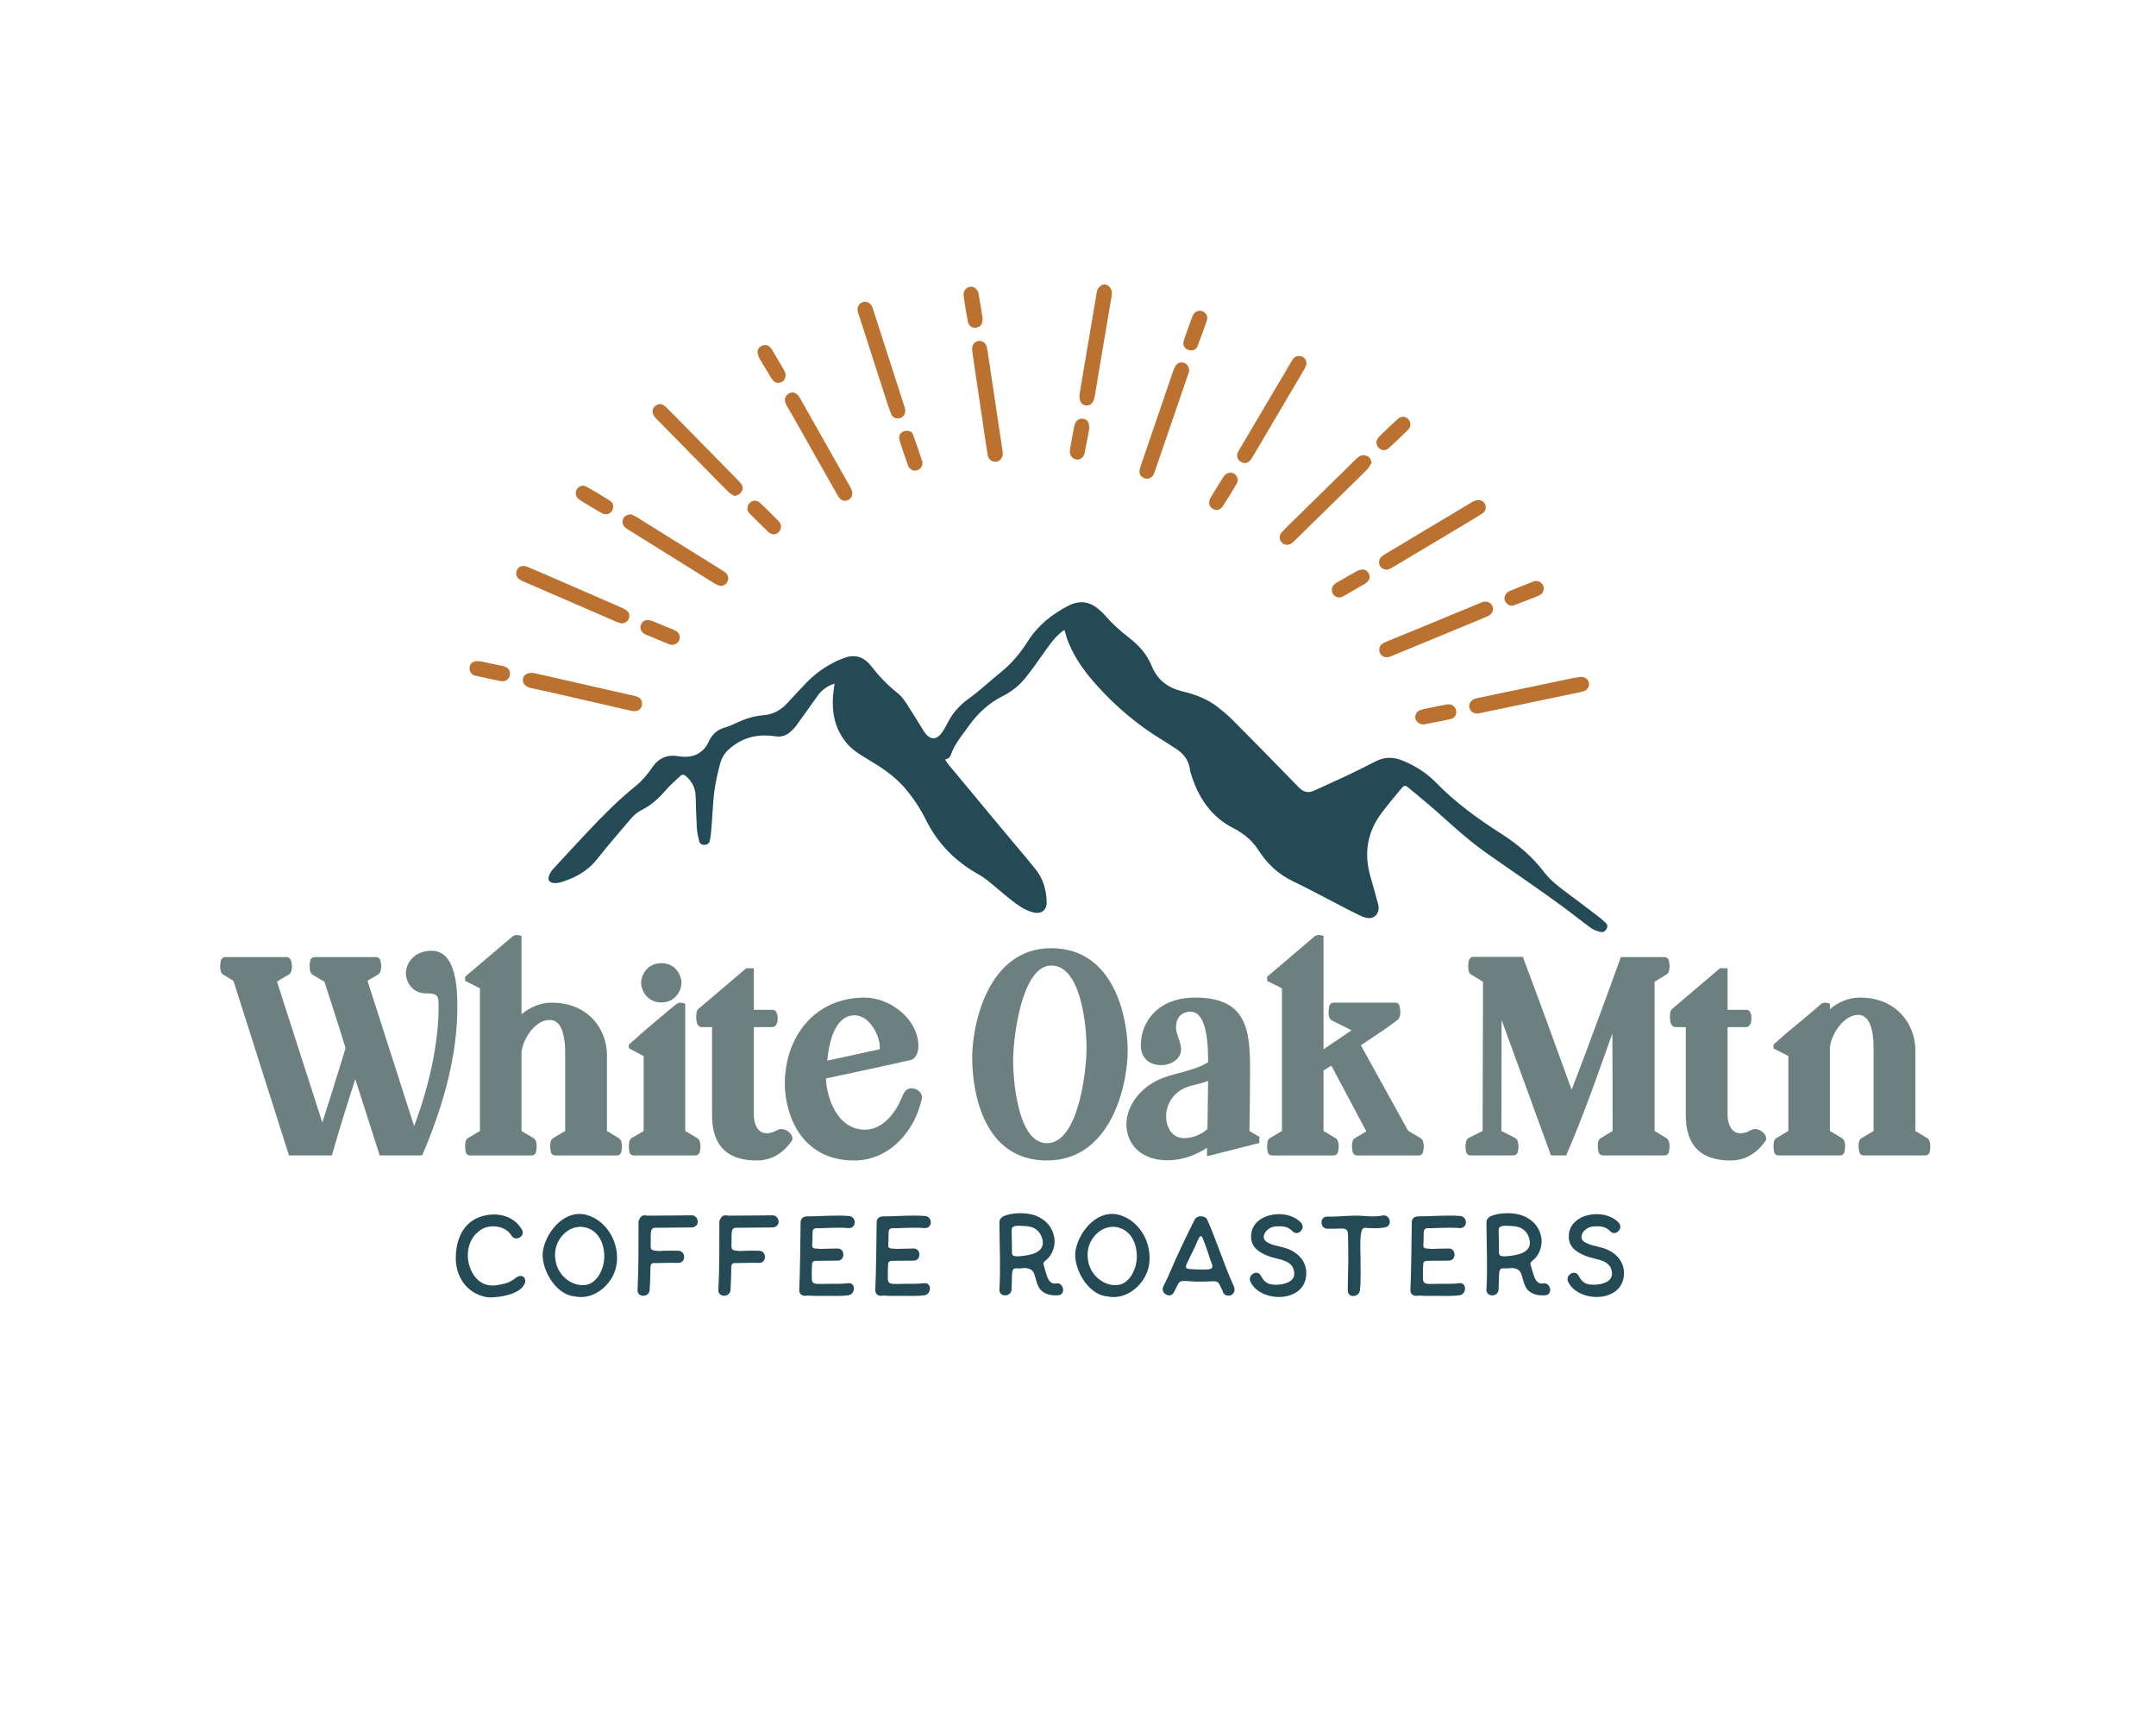 <?xml version="1.0" encoding="UTF-8"?>
<svg id="Layer_0_Image" data-name="Layer 0 Image" xmlns="http://www.w3.org/2000/svg" version="1.1" viewBox="0 0 3750 3000">
  <defs>
    <style>
      .cls-1 {
        fill: #6d8080;
      }

      .cls-1, .cls-2, .cls-3 {
        stroke-width: 0px;
      }

      .cls-2 {
        fill: #bb712f;
      }

      .cls-3 {
        fill: #244a56;
      }
    </style>
  </defs>
  <g>
    <path class="cls-3" d="M1451.6,1188.88c-13.19,4.23-22.25,11.13-29.2,20.76-12.47,17.28-24.56,34.83-37.2,51.98-3.69,5.01-8.29,9.58-13.23,13.37-7.11,5.47-15.23,6.81-24.48,5.42-30.64-4.61-58.18,2.53-81.17,24.07-6.93,6.49-11.38,14.66-13.89,23.86-6.5,23.81-10.85,47.95-12.28,72.63-.96,16.59-2.31,33.17-3.66,49.74-.32,3.96-1.18,7.9-2.11,11.77-1.07,4.43-4.16,6.58-8.7,6.79-4.52.21-8.34-1.52-9.41-5.82-1.92-7.71-3.75-15.58-4.23-23.47-1.14-18.61-1.54-37.27-2.11-55.92-.43-13.84-6.35-24.88-16.51-34.01-3.62-3.25-6.89-3.69-10.46-.25-8.14,7.84-16.93,15.11-24.25,23.65-12.07,14.09-25.29,26.58-41.95,34.9-7.96,3.98-14.45,9.46-20.07,16.14-19.5,23.19-39.54,45.96-58.25,69.78-14.63,18.62-33.44,29.91-55.24,37.49-6.32,2.2-12.41,4.64-19.32,3.99-8.67-.82-11.87-5.27-8.63-13.53,1.54-3.92,3.94-7.75,6.79-10.86,20.26-22.1,40.63-44.11,61.19-65.93,25.83-27.41,52.33-54.1,81.74-77.81,11.39-9.18,20.95-20.31,29.23-32.64,10.75-16.02,25.89-23.24,45.61-19.81,17.75,3.09,33.96.02,46.26-14.47,2.75-3.24,4.9-7.13,6.71-11.01,5.82-12.49,14.66-20.93,28.4-24.55,7.65-2.02,14.88-5.78,22.15-9.09,14.07-6.41,28.71-10.88,44.11-12.12,16.5-1.33,29.96-8.26,41.1-20.21,11.36-12.18,22.54-24.53,34.13-36.49,15.46-15.94,33.36-28.57,53.51-37.96,3.01-1.4,6.09-2.67,9.18-3.91,18.1-7.23,34.69-6.45,50.22,13.49,13.49,17.33,28.69,33.22,46.13,46.93,5.86,4.6,10.59,11.03,14.74,17.35,10.23,15.58,19.83,31.59,29.68,47.42.7,1.13,1.38,2.28,2.16,3.36,9.53,13.14,20.28,13.57,29.75.57,4.67-6.41,8.28-13.63,12.06-20.64,8.53-15.82,20.16-28.24,34.97-38.89,19.68-14.15,37.36-31.06,56.28-46.32,18.64-15.04,33.52-33,46.31-53.23,17.3-27.4,41.77-47.12,70.52-61.9,18.79-9.65,35.9-7.98,51.95,5.45,4.08,3.41,8.14,6.95,11.59,10.97,12.66,14.73,27,27.61,42.37,39.39,17.23,13.2,31.05,28.98,39.35,49.4,9.65,23.73,27.87,37.46,52.47,43.44,23.18,5.63,45.34,13.69,64.09,29.04,7.98,6.54,16.04,13.07,23.29,20.38,38.5,38.8,76.93,77.66,114.93,116.94,8.3,8.58,16.35,11.71,27.42,6.54,18.7-8.72,37.64-16.92,56.28-25.76,17.15-8.13,34.15-16.61,51.01-25.33,15.69-8.11,31.1-7.61,47.18-.98,21.59,8.9,41.15,21.25,57.24,37.73,34.26,35.11,73.42,63.61,114.54,89.82,28,17.85,53.07,39.03,73.36,65.66,9.95,13.06,22.6,23.47,35.77,33.25,20.06,14.9,39.97,30,59.86,45.12,3.97,3.02,7.53,6.57,11.31,9.83,3.43,2.95,4.59,6.2,2.41,10.58-2.24,4.5-5.97,6.89-10.46,5.8-5.69-1.38-11.76-3.14-16.4-6.49-16.74-12.07-32.76-25.13-49.4-37.35-19.32-14.19-38.92-28-58.55-41.75-23.71-16.62-47.67-32.88-71.36-49.52-28.12-19.76-53.98-42.23-79.38-65.35-18.45-16.79-37.76-32.66-57.01-48.55-8.7-7.18-9.28-6.95-16.72,2.04-11.25,13.58-22.62,27.11-33.1,41.28-24.18,32.71-29.89,68.93-18.96,107.94,4.75,16.96,9.78,33.85,14.11,50.91,2.76,10.9-3.65,21.67-13.71,22.69-4.97.5-10.61-1.09-15.29-3.18-11.23-5.02-22.12-10.82-33.07-16.45-28.7-14.76-57.02-30.29-86.12-44.2-25.58-12.23-45.15-30.65-60.14-54-11.03-17.18-25.91-29.37-43.65-38.44-40.15-20.53-62.09-54.94-74.54-96.73-.57-1.9-.9-3.89-1.18-5.86-2.15-15.2-10.45-26.39-22.89-34.72-8.85-5.92-17.85-11.63-26.93-17.19-42.38-25.94-79.83-57.84-112.91-94.75-20.06-22.38-37.7-46.65-48.96-74.89-2.54-6.36-4.16-13.08-6.49-20.58-2.51,1.71-4.41,2.78-6.06,4.15-13.23,11.02-22.52,25.29-32.35,39.15-9.62,13.56-19.22,27.18-29.63,40.13-10.75,13.37-24.16,23.93-39.54,31.63-24.42,12.23-43.57,30.28-59.27,52.34-5.98,8.41-12.43,16.5-18.1,25.11-4.17,6.34-8.2,12.99-10.83,20.04-2.18,5.83-3.58,11.46-11.95,12.59,2.51,3.76,3.9,6.31,5.71,8.5,31.69,38.21,63.41,76.38,95.16,114.53,18.97,22.79,38.33,45.26,56.88,68.38,13.12,16.37,18.54,35.98,18.98,56.66.31,14.53-10.06,21.69-24.21,17.76-14.77-4.1-26.91-13.08-38.68-22.32-14.39-11.31-27.93-23.71-42.38-34.94-7.57-5.88-16.32-10.23-24.49-15.34-34.72-21.71-61.45-50.64-79.84-87.36-10.62-21.2-23.47-40.97-39.37-58.76-18.04-20.19-40.4-34.49-63.34-48.15-13.74-8.19-27.24-16.65-37.35-29.52-18.78-23.89-24.25-51.31-21.84-80.85.51-6.23,1.57-12.41,2.62-20.45Z"/>
    <path class="cls-2" d="M2068.37,644.62c-.34,1.21-.94,3.79-1.8,6.28-19.19,56.01-38.39,112.01-57.64,168-.97,2.81-1.97,5.73-3.62,8.15-3.42,4.99-9.6,6.64-14.99,4.51-5.96-2.35-8.9-6.84-8.25-13.28.26-2.61,1.08-5.21,1.94-7.72,18.91-55.43,37.84-110.85,56.87-166.23,1.17-3.4,2.81-6.83,5.02-9.63,3.42-4.33,8.3-5.3,13.54-3.61,5.2,1.68,8.73,6.6,8.93,13.53Z"/>
    <path class="cls-2" d="M2272.39,633.78c-.75,1.71-1.88,5.17-3.69,8.24-25.79,43.86-51.67,87.66-77.52,131.47-4.22,7.16-8.34,14.38-12.68,21.48-1.54,2.53-3.27,5.09-5.43,7.05-4.58,4.16-10.67,4.28-15.58.81-4.86-3.43-6.95-9.41-4.91-14.95.91-2.47,2.35-4.77,3.7-7.05,29.75-50.38,59.53-100.74,89.32-151.1,1.35-2.28,2.64-4.69,4.43-6.59,3.85-4.11,9.58-5.09,14.64-2.93,4.97,2.11,7.72,6.29,7.72,13.56Z"/>
    <path class="cls-2" d="M1877.58,687.02c2.38-14.36,5.22-31.76,8.15-49.15,7.13-42.31,14.31-84.61,21.46-126.91.28-1.64.29-3.34.72-4.93,1.79-6.5,9.38-12.36,14.59-11.4,6.25,1.16,11.91,8.57,11.47,15.67-.29,4.62-1.25,9.2-2.02,13.79-5.87,34.72-11.78,69.43-17.64,104.16-3.42,20.31-6.74,40.65-10.15,60.96-.33,1.96-.88,3.9-1.5,5.79-2.46,7.47-8.37,11.36-15.04,9.97-6.7-1.4-10.52-6.98-10.04-17.95Z"/>
    <path class="cls-2" d="M1574.61,712.86c.07,7.73-3.56,12.9-8.97,14.23-6.7,1.65-12.57-.3-15.15-6.36-3.63-8.54-6.54-17.42-9.41-26.27-13.5-41.73-26.87-83.51-40.29-125.26-2.34-7.28-4.74-14.53-7.08-21.81-.71-2.21-1.57-4.42-1.91-6.7-1.1-7.42,2.65-13.37,9.51-15.45,5.71-1.73,11.63.91,14.97,6.93,1.11,2.01,1.79,4.28,2.5,6.48,18.06,55.96,36.1,111.92,54.12,167.89.81,2.51,1.39,5.09,1.72,6.31Z"/>
    <path class="cls-2" d="M1080.69,1084.15c-1.78-.56-5.04-1.28-8.04-2.58-47.25-20.42-94.48-40.91-141.71-61.39-7.92-3.43-15.9-6.73-23.73-10.37-8.28-3.85-11.19-10.38-8.27-17.63,2.87-7.14,9.73-9.94,18.42-6.34,21.18,8.79,42.18,18.02,63.22,27.15,33.85,14.69,67.69,29.4,101.48,44.22,3.28,1.44,6.65,3.24,9.18,5.7,3.96,3.86,4.27,8.97,1.98,13.86-2.11,4.51-5.86,7.13-12.54,7.39Z"/>
    <path class="cls-2" d="M2749.53,1177.15c7.45-.04,13,4.21,14.25,10.61,1.13,5.79-2.9,12.66-9.58,14.52-8.31,2.31-16.85,3.76-25.31,5.53-51.38,10.78-102.76,21.54-154.14,32.3-1.3.27-2.6.64-3.92.76-7.52.66-13.64-3.52-15.04-10.18-1.32-6.31,2-12.53,8.71-15.08,4-1.52,8.33-2.19,12.54-3.08,53.34-11.18,106.68-22.36,160.04-33.47,4.23-.88,8.54-1.32,12.43-1.91Z"/>
    <path class="cls-2" d="M1098.05,894.56c2.13,1.06,5.81,2.55,9.14,4.62,30.24,18.75,60.4,37.6,90.6,56.41,18.91,11.78,37.86,23.49,56.75,35.31,3.09,1.93,6.24,3.94,8.8,6.48,4.08,4.06,4.31,10.81,1.11,15.65-3.33,5.03-9.16,7.19-14.78,5.1-2.78-1.03-5.42-2.54-7.95-4.11-49.38-30.73-98.73-61.49-148.07-92.28-2.52-1.58-5.15-3.15-7.25-5.21-3.78-3.73-4.59-10.22-2.32-14.83,2.11-4.29,7.37-7.37,13.97-7.13Z"/>
    <path class="cls-2" d="M926.59,1170.18c4.96,1.08,11.79,2.51,18.59,4.06,53.14,12.06,106.29,24.11,159.41,36.25,9.46,2.16,13.57,8.16,11.8,16.49-1.6,7.54-8.96,11.41-18.03,9.33-40.78-9.36-81.55-18.8-122.34-28.13-16.52-3.78-33.08-7.34-49.62-11.02-2.27-.5-4.57-.95-6.75-1.72-7.45-2.63-11.2-8.43-9.95-15.16,1.22-6.58,6.91-10.44,16.89-10.1Z"/>
    <path class="cls-2" d="M1744.17,788.38c-.07,7.88-4.71,13.7-11.37,14.66-6.82.98-13.49-3.74-14.87-11.69-2.72-15.72-4.85-31.55-7.19-47.34-6.3-42.44-12.6-84.88-18.86-127.32-.53-3.61-1.13-7.28-1-10.89.23-6.73,5.46-12.18,11.72-12.85,5.76-.62,11.85,3.38,13.46,9.66,1.48,5.77,2.23,11.74,3.12,17.65,8.3,55.18,16.56,110.37,24.82,165.56.15.98.14,1.99.17,2.58Z"/>
    <path class="cls-2" d="M2399.04,1129.18c.64-7.47,5.85-10.62,12.02-13.12,18.17-7.35,36.3-14.83,54.42-22.3,35.32-14.58,70.63-29.19,105.95-43.77,2.76-1.14,5.49-2.48,8.37-3.2,6.88-1.74,13.4,1.26,15.9,7.01,2.74,6.3.26,13.32-6.19,17.07-2,1.16-4.22,1.94-6.37,2.83-52.8,21.83-105.59,43.65-158.4,65.44-3.37,1.39-6.76,2.95-10.29,3.71-8.41,1.8-16.1-5.18-15.42-13.66Z"/>
    <path class="cls-2" d="M1482.54,855.55c.12,7.93-2.61,11.93-8.15,14.26-5.31,2.23-9.87.94-13.61-3.01-2.02-2.13-3.59-4.76-5.05-7.35-26.37-46.57-52.69-93.17-79.04-139.75-2.45-4.34-5.13-8.55-7.56-12.91-1.29-2.31-2.57-4.71-3.32-7.23-1.77-6,.36-11.27,5.57-14.7,5.25-3.46,10.42-3.12,15.48,1.47,1.92,1.74,3.47,4.03,4.76,6.3,29.18,51.51,58.31,103.04,87.37,154.61,1.75,3.11,2.83,6.6,3.55,8.31Z"/>
    <path class="cls-2" d="M2385.66,804.57c-2.37,3.78-4.18,8.11-7.21,11.25-10.18,10.53-20.78,20.64-31.24,30.9-30.66,30.07-61.34,60.13-92.01,90.18-2.38,2.33-4.68,4.76-7.23,6.89-5.84,4.89-13.17,4.88-18.09.16-5.28-5.06-5.54-12.9-.09-18.69,6.84-7.27,14.01-14.23,21.14-21.22,35.39-34.75,70.81-69.48,106.24-104.19,2.13-2.09,4.26-4.28,6.72-5.92,4.52-3.02,9.59-2.94,14.29-.68,4.17,2.01,6.36,5.73,7.48,11.34Z"/>
    <path class="cls-2" d="M2584.2,882.23c.15,4.8-2.16,8.32-6.01,10.82-5.58,3.62-11.23,7.13-16.94,10.55-45.14,26.99-90.3,53.95-135.46,80.9-2.86,1.71-5.68,3.52-8.7,4.89-6.2,2.8-13.18.64-16.58-4.86-3.14-5.09-2.29-12.24,2.37-16.41,2.45-2.2,5.39-3.89,8.24-5.59,47.4-28.42,94.81-56.81,142.25-85.17,4-2.39,7.99-4.95,12.31-6.59,9.66-3.66,18.54,2.04,18.53,11.47Z"/>
    <path class="cls-2" d="M1277.06,862.44c-3.19-2.1-6.78-3.77-9.48-6.37-8.64-8.32-16.98-16.95-25.4-25.51-33.65-34.21-67.29-68.44-100.93-102.67-8.23-8.37-8.31-17.57-.19-22.85,5.93-3.86,11.19-3.07,17.8,3.43,10.69,10.52,21.16,21.27,31.67,31.97,30.85,31.37,61.68,62.77,92.5,94.17,2.1,2.14,4.3,4.23,6.03,6.66,3.16,4.45,3.56,9.26.55,14.02-2.72,4.31-6.62,6.45-12.55,7.15Z"/>
    <path class="cls-2" d="M1066.44,881.37c-.12,10.14-10.04,16.11-19.23,11.25-9.96-5.27-19.47-11.38-29.13-17.21-3.97-2.4-8.06-4.7-11.65-7.6-5.44-4.4-6.44-11.27-3.05-16.91,3.26-5.43,10.46-8.06,16.44-4.71,13.89,7.79,27.47,16.15,41.03,24.51,3.87,2.38,5.95,6.2,5.58,10.67Z"/>
    <path class="cls-2" d="M1358.46,914.06c.09,12.1-9.55,18.09-18.69,13.44-1.17-.59-2.37-1.27-3.3-2.18-10.92-10.7-21.9-21.35-32.62-32.25-3.72-3.78-4.98-8.55-2.82-13.81,3.45-8.42,13.31-11.47,20.42-5.08,11.86,10.65,22.97,22.14,34.12,33.55,1.9,1.94,2.42,5.23,2.9,6.33Z"/>
    <path class="cls-2" d="M2475.27,1260.04c-6.34-.73-11.49-4.19-13.12-9.41-1.72-5.51.82-12.33,6.73-15.06,4.4-2.04,9.43-2.82,14.25-3.82,11.33-2.36,22.67-4.67,34.06-6.69,7.11-1.26,13.78,3.16,15.29,9.55,1.68,7.11-1.38,13.99-8.63,15.68-16.08,3.75-32.37,6.56-48.58,9.75Z"/>
    <path class="cls-2" d="M2394.02,767.48c1.01-1.73,2.36-5.66,5.01-8.3,10.35-10.3,20.94-20.36,31.77-30.15,6.29-5.69,13.55-5.39,18.72-.07,4.83,4.97,4.95,13.15-.73,18.82-10.8,10.78-21.99,21.18-33.24,31.5-4.25,3.9-9.45,4.89-14.69,1.71-4.19-2.54-6.94-6.13-6.84-13.51Z"/>
    <path class="cls-2" d="M2071.55,609.26c-9.63-.05-15.53-7.62-12.52-17.02,4.24-13.28,9.34-26.29,14.09-39.41.68-1.87,1.24-3.83,2.25-5.51,3.64-6.09,10.26-8.43,16.24-5.92,6.2,2.6,9.81,8.75,7.62,15.38-5.01,15.12-10.53,30.08-16.19,44.98-1.91,5.03-5.98,7.89-11.48,7.5Z"/>
    <path class="cls-2" d="M1604.4,805.36c.01,5.7-2.98,10-8.43,12.23-4.72,1.93-9.69.82-13.57-3.22-1.13-1.17-2.29-2.55-2.8-4.05-5.18-15.06-10.63-30.05-15.14-45.32-2.47-8.39,3.34-15.33,11.93-15.78,5.04-.26,9.88,1.53,11.59,6.17,5.84,15.86,11,31.96,16.39,47.99.2.6.03,1.32.03,1.98Z"/>
    <path class="cls-2" d="M2330.38,1039.25c-6.39-.4-10.13-2.87-12.45-7.31-2.39-4.58-1.48-11.1,2.08-14.87,1.34-1.42,3.02-2.6,4.72-3.58,12.05-7,24.07-14.07,36.29-20.76,2.74-1.5,6.24-2.2,9.4-2.24,5.14-.06,8.47,3.08,10.61,7.7,2.24,4.84,1.16,9.14-1.99,12.97-1.44,1.75-3.41,3.18-5.38,4.34-12.01,7.07-24.05,14.09-36.18,20.95-2.53,1.44-5.46,2.18-7.11,2.81Z"/>
    <path class="cls-2" d="M1366.39,650.49c.18,7.59-2.94,12.5-7.93,14.41-5.16,1.97-10.97.9-14.39-3.75-3.92-5.32-7.05-11.23-10.5-16.89-4.14-6.8-8.46-13.5-12.3-20.47-1.72-3.12-3-6.72-3.47-10.23-.68-5.02,1.71-9.07,6.19-11.55,4.76-2.63,9.65-2.64,14.03.69,2.05,1.56,3.81,3.74,5.15,5.97,7,11.68,13.89,23.43,20.64,35.25,1.44,2.52,2.15,5.45,2.57,6.57Z"/>
    <path class="cls-2" d="M1168.51,1121.49c-1.12-.26-3.15-.45-4.95-1.19-13.51-5.51-27-11.09-40.45-16.75-1.8-.76-3.58-1.84-5-3.18-4.15-3.91-5.27-9.67-2.97-14.61,2.32-4.99,6.27-7.73,11.83-7.43,2.59.14,5.28.68,7.68,1.65,12.63,5.08,25.19,10.32,37.74,15.58,1.82.76,3.65,1.7,5.18,2.92,4.35,3.5,5.89,9.34,4.04,14.37-1.91,5.19-6.67,8.54-13.1,8.63Z"/>
    <path class="cls-2" d="M2671.41,1010.42c6.33.1,11.18,3.54,12.88,8.61,1.89,5.65.17,11.79-4.75,14.97-3.03,1.96-6.48,3.32-9.86,4.65-11.69,4.63-23.4,9.22-35.17,13.65-5.43,2.05-10.29,1.17-14.37-3.46-3.76-4.28-4.38-9.1-2.05-13.82,1.36-2.75,4.01-5.6,6.78-6.78,14.32-6.08,28.86-11.65,43.35-17.33,1.2-.47,2.6-.42,3.19-.51Z"/>
    <path class="cls-2" d="M1709,553.4c.51,9.46-3.2,14.95-9.99,16.21-7.84,1.46-13.83-1.92-15.5-10.27-2.99-14.96-5.46-30.05-7.47-45.17-1.05-7.89,4.08-14.16,11.02-15.39,6.44-1.14,13.58,4,14.98,11.7,2.67,14.69,4.81,29.47,6.96,42.92Z"/>
    <path class="cls-2" d="M2118.54,886.97c-9.47.3-15.8-5.87-15.44-13.14.13-2.56.83-5.36,2.13-7.53,7.65-12.8,15.4-25.56,23.52-38.06,1.64-2.52,4.82-4.77,7.72-5.59,4.97-1.4,9.93-.39,13.39,4.15,3.36,4.39,3.93,9.56,1.32,14.04-7.98,13.75-16.3,27.33-25.02,40.62-1.94,2.96-6.1,4.46-7.63,5.52Z"/>
    <path class="cls-2" d="M1894.51,746.14c-2.37,12.4-5.03,27.74-8.35,42.93-1.51,6.93-7.95,10.9-14.07,9.96-6.31-.96-11.02-6.35-11.23-13.21-.08-2.62.34-5.29.8-7.88,1.9-10.78,3.88-21.54,5.88-32.3.42-2.27.95-4.54,1.64-6.75,2.53-8.2,7.86-11.79,15.43-10.52,6.76,1.13,10.23,6.27,9.91,17.77Z"/>
    <path class="cls-2" d="M887.05,1171.82c-.04,8.14-7.18,14.37-15.5,12.77-15.01-2.88-29.96-6.09-44.86-9.5-7.09-1.62-10.9-8.03-9.82-15.16.96-6.33,5.37-9.9,12.78-10.1,2.32-.07,4.69.08,6.96.54,12.71,2.6,25.44,5.13,38.08,8.07,8.61,2,12.41,6.48,12.37,13.39Z"/>
  </g>
  <g>
    <path class="cls-1" d="M382.99,1680.24c0-1.1,0-4.04.73-6.97,0-1.47.73-2.94,1.1-4.4,1.47-2.94,4.77-4.4,6.97-4.4h107.17c2.2,0,5.14,1.47,6.61,4.77.73,1.1,1.1,2.57,1.47,4.4.37,2.94.73,5.87.73,6.97,0,1.47,0,4.04-.73,6.61,0,1.1-.37,2.57-1.1,3.67-.73,1.47-1.83,2.94-3.67,4.04l-20.55,12.11,78.91,245.16c4.77-15.05,12.11-37.8,19.08-60.19,11.38-35.97,21.29-69,21.29-69.36,0,0-8.07-26.42-17.25-55.05-8.44-26.42-17.25-52.85-19.45-60.19l-20.92-12.48c-2.2-1.1-2.94-3.3-3.3-4.4-.73-1.1-1.1-2.57-1.1-4.04-.37-2.57-.37-5.14-.37-6.61,0-.73,0-3.67.37-6.61l1.1-4.4c1.47-2.94,4.4-4.4,6.97-4.4h107.17c2.2,0,5.5,1.47,6.97,4.4.37,1.47,1.1,2.94,1.1,4.4.73,2.94.73,5.87.73,6.97,0,1.47,0,4.04-.73,6.61,0,2.94-2.2,6.61-4.77,8.07l-18.35,10.64,81.11,252.87c24.59-64.96,42.57-141.3,42.57-206.99,0-4.77,0-8.81-.37-12.11-.37-2.94-1.1-5.14-2.57-6.97-1.83-2.57-5.51-4.77-19.08-4.77-24.96,0-34.87-21.65-34.87-34.5,0-18.72,15.05-39.64,44.77-39.64,43.31,0,44.77,67.53,44.77,97.99,0,85.88-25.32,173.96-60.19,255.43l-1.1,2.57h-73.77l-42.57-132.86c-13.58,42.94-27.53,86.25-39.64,129.55l-1.1,3.3h-74.5l-96.52-303.51-17.98-11.01c-2.2-1.1-2.94-2.94-3.67-4.04-.37-1.1-.73-2.57-1.1-4.04-.37-2.57-.37-5.14-.37-6.61Z"/>
    <path class="cls-1" d="M809.44,1987.79c0-1.47.37-2.94.73-4.04.73-1.1,1.47-3.3,3.67-4.4l20.92-12.48v-248.09l-25.69-12.85v-7.34l83.31-70.83c.37-.37,5.14-1.83,5.87-1.83s1.47,0,2.57.37c.73,0,1.83,0,2.94.37l3.3,1.1v136.16c13.21-11.01,31.2-20.18,52.11-20.18,66.06,0,96.52,48.44,96.52,90.65v132.49l20.55,12.48c2.57,1.47,4.77,5.14,4.77,8.07.73,2.2.73,4.77.73,6.24,0,1.1,0,4.04-.73,6.97,0,4.77-2.94,8.81-8.07,8.81h-107.17c-5.14,0-8.07-4.04-8.07-8.81-.73-2.94-.73-5.87-.73-6.97,0-1.47,0-4.04.37-6.24.37-1.47.73-2.94,1.1-4.04.73-1.1,1.47-2.94,3.67-4.04l20.92-12.48v-132.49c0-4.04,0-9.91-.37-16.88-1.84-16.51-5.14-43.67-26.79-43.67-27.16,0-48.81,37.8-48.81,58.72v134.32l20.92,12.48c2.57,1.47,4.77,5.14,4.77,8.07.73,2.2.73,4.77.73,6.24,0,1.1,0,4.04-.73,6.97,0,4.77-2.94,8.81-8.07,8.81h-107.17c-2.57,0-5.5-1.1-6.97-4.4-.37-1.1-.73-2.94-1.1-4.4-.37-2.57-.37-5.87-.37-6.61,0-1.47,0-4.04.37-6.24Z"/>
    <path class="cls-1" d="M1093.49,1820.07v-1.47c0-.37,0-1.83,2.2-3.67.37-.37,1.1-.73,2.2-1.83,2.2-1.83,5.14-4.4,8.81-7.71,6.61-6.24,16.15-14.31,26.06-22.75,19.45-16.52,40.37-34.13,44.77-37.07,1.84-1.47,5.14-1.83,5.51-1.83.73,0,1.47,0,2.57.37.73,0,1.83,0,2.94.37l3.3,1.1v221.3l20.92,12.48c2.57,1.47,4.77,5.14,4.77,8.07.73,2.2.73,4.77.73,6.24,0,1.1,0,4.04-.73,6.97,0,4.77-2.94,8.81-8.07,8.81h-107.17c-2.57,0-5.5-1.1-6.97-4.04-.73-1.47-.73-3.3-1.1-4.77-.37-2.57-.37-5.51-.37-6.61,0-1.47,0-4.04.37-6.24,0-1.47.37-2.94.73-4.04.73-1.1,1.47-3.3,3.67-4.4l20.92-12.48v-130.29l-24.59-12.84-.73-1.1c-.37-.73-.73-1.83-.73-2.57ZM1115.15,1709.23c0-13.21,10.28-34.13,35.23-34.13s34.87,20.92,34.87,34.13-10.28,34.13-34.87,34.13-35.23-20.92-35.23-34.13Z"/>
    <path class="cls-1" d="M1210.94,1769.05c0-1.47,0-4.04.37-6.61,0-1.47.37-2.57.73-4.04.37-.73,1.1-2.2,2.57-3.67l83.31-70.83h13.21v72.3h32.3c4.4,0,6.24,2.57,6.61,3.67,2.2,4.04,2.57,6.61,2.57,11.38,0,1.1,0,4.4-.73,6.61-.37,1.47-1.1,3.3-1.83,4.4-1.1,1.47-2.94,4.04-6.97,4.04h-31.93v152.67c0,13.95,5.51,31.93,22.39,31.93,4.4,0,8.44-1.1,12.48-2.57,1.83-1.1,4.04-2.2,5.87-2.94,1.47-.73,4.04-1.84,6.97-1.84,10.64,0,19.45,9.54,19.45,16.15v2.2c-.37,1.1-.73,1.83-1.47,2.57-11.74,16.88-30.83,33.76-60.56,33.76-64.23,0-77.8-40.37-77.8-78.91v-153.04h-17.62c-4.77,0-6.61-3.3-7.34-4.4-2.2-2.57-2.57-9.54-2.57-12.84Z"/>
    <path class="cls-1" d="M1365.07,1884.66c0-81.11,51.75-149.74,138.73-149.74,44.77,0,93.59,37.8,93.59,84.41,0,8.44-2.94,19.45-11.01,23.49,0,0-.73.37-2.2.73-.73,0-1.47,0-2.2.37-1.83.37-4.04,1.1-6.61,1.47-5.14,1.1-10.28,2.2-11.01,2.57-42.57,9.17-84.78,18.72-127.72,27.52,1.1,34.5,20.19,89.18,67.9,89.18,27.89,0,47.71-23.86,58.35-43.67,3.3-6.24,5.14-11.74,8.07-17.62.37-1.1,1.1-1.83,1.47-2.94,2.94-4.77,6.97-7.71,12.85-7.71,11.38,0,18.35,8.44,18.35,15.41,0,4.77-5.5,21.65-7.34,26.06-13.58,36.7-50.65,84.04-110.83,84.04-92.12,0-120.38-80.37-120.38-133.59ZM1529.86,1824.84c.37-1.47.37-2.57.37-4.04,0-19.82-17.98-55.05-43.67-55.05-35.97,0-45.14,51.38-47.71,78.91,30.09-6.61,60.92-13.21,91.02-19.82Z"/>
    <path class="cls-1" d="M1828.59,1649.04c109.37,0,132.86,120.74,132.86,178.36s-27.89,190.84-140.56,190.84-129.92-122.95-129.92-179.1,26.42-190.11,137.63-190.11ZM1762.17,1844.29c0,35.97,8.44,143.87,58.72,143.87,55.05,0,69-125.88,69-166.25,0-37.43-9.54-142.76-61.29-142.76s-66.43,125.88-66.43,165.15Z"/>
    <path class="cls-1" d="M2005.12,1883.19c15.42-9.54,34.5-14.31,52.12-18.72,16.51-4.77,32.3-9.54,44.04-17.25v-1.1c0-20.55,0-86.61-30.46-86.61-17.62,0-25.32,12.48-25.32,26.79,0,6.61,1.83,12.48,4.4,19.08,1.1,3.3,2.2,6.61,2.94,9.54.73,3.3,1.47,6.97,1.47,10.28,0,14.68-14.68,27.16-34.87,27.16-26.06,0-35.23-18.72-35.23-33.76,0-42.57,30.83-83.68,94.32-83.68,91.02,0,95.79,56.89,95.79,127.72,0,34.5-.73,69.36-1.1,104.23l17.25,10.28v10.64l-91.02,23.12v-14.68c-18.72,12.11-42.57,21.65-68.63,21.65-48.08,0-71.57-29.73-71.57-62.39,0-27.16,17.25-55.42,45.88-72.3ZM2028.24,1941.91c0,17.25,9.54,37.43,31.2,37.43,15.78,0,30.46-6.61,40.74-15.78l1.1-83.68c-5.14,1.83-10.28,3.3-15.05,4.77-7.34,1.83-13.95,3.3-20.19,5.5-22.75,7.34-37.8,27.89-37.8,51.75Z"/>
    <path class="cls-1" d="M2287.34,1627.76c.37-.37,5.14-1.83,5.87-1.83s1.47,0,2.57.37c.73,0,1.83,0,2.94.37l3.3,1.1v197.08l48.81-33.03-34.5-17.25c-2.57-1.47-3.3-3.3-4.04-4.4-.37-1.1-.73-2.57-1.1-4.04-.37-2.57-.37-5.5-.37-6.61s0-3.67.73-6.61c0-4.77,2.94-9.17,8.07-9.17h107.17c5.14,0,8.07,4.4,8.07,9.17.73,2.94.73,5.5.73,6.61,0,1.83,0,4.4-.37,6.61-.73,2.2-1.83,5.5-4.4,7.71-20.19,15.42-42.57,29.73-63.86,44.04l82.21,148.64,21.65,12.84c2.57,1.47,4.77,5.14,4.77,8.07.73,2.2.73,4.77.73,6.24,0,1.1,0,4.04-.73,6.97,0,4.77-2.94,8.81-8.07,8.81h-107.17c-5.14,0-8.07-4.04-8.07-8.81-.73-2.94-.73-5.87-.73-6.97,0-1.47,0-4.04.37-6.24.37-1.47.73-2.94,1.1-4.04.73-1.1,1.47-2.94,3.67-4.04l19.82-11.74-60.92-114.5-13.58,8.81v104.96l20.92,12.48c2.57,1.47,4.77,5.14,4.77,8.07.73,2.2.73,4.77.73,6.24,0,1.1,0,4.04-.73,6.97,0,4.77-2.94,8.81-8.07,8.81h-107.17c-2.57,0-5.5-1.1-6.97-4.04-.73-1.47-.73-3.3-1.1-4.4-.37-2.94-.37-5.87-.37-6.97,0-1.47,0-4.04.37-6.24,0-1.47.37-2.94.73-4.04.73-1.1,1.47-3.3,3.67-4.4l20.92-12.48v-248.09l-25.69-12.85v-7.34l83.31-70.83Z"/>
    <path class="cls-1" d="M2549.74,1987.79c0-1.83.37-3.3,1.1-4.4.37-1.1,1.1-2.94,3.67-4.4l24.22-12.11.73-259.47-20.55-12.48c-2.2-1.1-2.94-2.94-3.67-4.04l-1.1-4.4c-.37-2.57-.37-5.14-.37-6.61,0-.73,0-4.04.37-6.61,1.1-4.4,2.57-9.18,8.44-9.18h86.25l1.1,3.3c28.63,75.97,56.15,151.94,83.68,227.91,28.99-75.6,56.89-151.57,84.41-227.54l1.1-3.3h75.97c2.2,0,5.51,1.47,6.97,4.4.37,1.47,1.1,2.94,1.1,4.4.73,2.94.73,5.87.73,6.97,0,1.47,0,4.04-.73,6.61,0,2.94-2.2,6.61-4.77,8.07l-20.55,12.48v259.47l20.55,12.48c2.57,1.47,4.77,5.14,4.77,8.07.73,2.2.73,4.77.73,6.24,0,1.1,0,4.4-.73,7.34,0,1.47-.73,2.94-1.1,4.4-1.47,2.94-4.77,4.04-6.97,4.04h-107.17c-2.2,0-5.5-1.1-6.97-4.04-.37-1.47-1.1-2.94-1.1-4.4-.73-2.94-.73-6.24-.73-7.34,0-1.47,0-4.04.37-6.24.37-1.47.73-2.94,1.1-4.04.73-1.1,1.47-2.94,3.67-4.04l20.55-12.48c0-56.15,0-113.04-.37-169.56-24.96,70.1-49.18,140.2-79.27,209.56l-.73,2.57h-26.79l-85.88-235.62-.37,193.04,23.86,12.11c2.2,1.47,3.3,2.94,4.04,4.4.73,1.1,1.1,2.57,1.1,4.04.73,2.2.73,4.77.73,6.24,0,1.1,0,4.4-.73,7.34,0,1.47-.73,2.94-1.1,4.4-1.47,2.94-4.77,4.04-6.97,4.04h-74.5c-5.5,0-7.34-3.67-8.44-8.44-.37-2.94-.37-5.87-.37-6.97s0-4.04.73-6.24Z"/>
    <path class="cls-1" d="M2904.63,1769.05c0-1.47,0-4.04.37-6.61,0-1.47.37-2.57.73-4.04.37-.73,1.1-2.2,2.57-3.67l83.31-70.83h13.21v72.3h32.3c4.4,0,6.24,2.57,6.61,3.67,2.2,4.04,2.57,6.61,2.57,11.38,0,1.1,0,4.4-.73,6.61-.37,1.47-1.1,3.3-1.83,4.4-1.1,1.47-2.94,4.04-6.97,4.04h-31.93v152.67c0,13.95,5.5,31.93,22.39,31.93,4.4,0,8.44-1.1,12.48-2.57,1.83-1.1,4.04-2.2,5.87-2.94,1.47-.73,4.04-1.84,6.97-1.84,10.64,0,19.45,9.54,19.45,16.15v2.2c-.37,1.1-.73,1.83-1.47,2.57-11.74,16.88-30.83,33.76-60.56,33.76-64.23,0-77.8-40.37-77.8-78.91v-153.04h-17.62c-4.77,0-6.61-3.3-7.34-4.4-2.2-2.57-2.57-9.54-2.57-12.84Z"/>
    <path class="cls-1" d="M3086.66,1814.93c5.5-5.14,12.11-10.28,17.62-15.78,9.91-8.07,19.82-16.51,29.73-24.59l23.49-19.82c1.47-1.47,3.3-2.94,5.14-4.4,1.83-1.83,3.67-3.3,5.87-5.14,1.83-1.1,5.14-1.47,5.5-1.47.73,0,1.47,0,2.57.37.73,0,1.83,0,2.94.37l3.3,1.1v9.54c13.21-11.38,31.2-20.19,52.11-20.19,66.06,0,96.52,48.81,96.52,91.02v140.93l20.55,12.48c2.57,1.47,4.77,5.14,4.77,8.07.73,2.2.73,4.77.73,6.24,0,1.1,0,4.04-.73,6.97,0,4.77-2.94,8.81-8.07,8.81h-107.17c-5.14,0-8.07-4.04-8.07-8.81-.73-2.94-.73-5.87-.73-6.97,0-1.47,0-4.04.37-6.24.37-1.47.73-2.94,1.1-4.04.73-1.1,1.47-2.94,3.67-4.04l20.92-12.48v-140.93c0-19.45-1.1-60.92-27.16-60.92s-48.81,37.8-48.81,58.72v143.13l20.92,12.48c2.57,1.47,4.77,5.14,4.77,8.07.73,2.2.73,4.77.73,6.24,0,1.1,0,4.04-.73,6.97,0,4.77-2.94,8.81-8.07,8.81h-107.17c-2.57,0-5.51-1.1-6.97-4.4-.37-1.1-.73-2.94-1.1-4.4-.37-2.57-.37-5.87-.37-6.61,0-1.47,0-4.04.37-6.24,0-1.47.37-2.94.73-4.04.73-1.1,1.47-3.3,3.67-4.4l20.92-12.48v-130.29l-25.69-13.21v-1.83c0-1.1-.37-1.83-.37-2.94,0-1.47,1.1-2.57,2.2-3.67Z"/>
  </g>
  <g>
    <path class="cls-3" d="M908.21,2219.43c6.29,2.04,6.84,10.36,3.15,15.17-9.06,17.94-51.98,24.05-66.97,20.9-32.93-6.84-51.98-35.52-51.61-68.08.19-29.04,10.91-59.2,40.51-70.48,27.19-10.17,58.83-4.81,74.37,21.27,7.03,11.66-11.1,22.2-18.13,10.54-10.36-17.39-37.55-20.72-54.02-9.43-16.09,11.28-22.94,28.67-21.64,48.1,1.48,20.35,13.5,44.03,36.26,47.73,5.92.92,12.21.56,18.13-.74,5-1.11,11.28-2.22,15.91-4.07,2.59-1.29,5.55-2.96,8.14-4.44,3.33-2.4,7.21-5.92,11.47-6.84,1.48-.18,2.96-.18,4.44.37Z"/>
    <path class="cls-3" d="M1071.93,2201.67c-6.1,32.38-39.59,60.86-73.26,52.72-33.48-2.96-59.94-50.88-54.02-81.03,6.85-34.04,40.14-72.7,78.81-59.57,35.15,12.03,55.31,51.61,48.47,87.87ZM1016.06,2234.97c22.38-1.29,34.22-27.93,34.96-47.36.92-19.24-6.48-41.07-24.79-50.13-26.64-12.76-54.57,7.77-59.94,35.15-1.29,6.48-1.11,14.43.19,20.91,3.51,20.72,21.27,38.85,42.55,41.25,2.22.19,4.62.37,7.03.19Z"/>
    <path class="cls-3" d="M1208.46,2133.22l-.56.37c-1.85.92-3.51,1.11-5.18,1.11-13.69.18-27.38.18-41.07.37-6.84,0-13.5,0-20.53.18-2.4,0-4.25-.18-6.29,1.48-1.29,1.3-2.04,2.96-2.41,4.81-.92,4.62-.55,9.62-.55,14.25,0,3.33-.19,6.66-.19,9.8,0,2.96-.19,6.66,2.77,8.14,2.22,1.48,5.92,1.29,8.69,1.67,3.88.55,8.14,0,12.02-.18,8.32-.19,16.46-.19,24.6,0,13.5.37,13.69,21.27,0,21.09-10.17-.37-20.35,0-30.52.19-2.77,0-5.55.18-8.33.18-2.4,0-4.99-.55-7.21.92-2.4,1.85-2.22,5.37-2.4,7.96-.19,4.25-.19,8.33-.19,12.4-.37,8.51-.55,17.02-1.11,25.34-.74,13.5-21.83,13.69-21.09,0,2.04-39.4,1.67-78.44,1.67-117.84,0-2.59.92-4.44,2.22-6.11,0-.18.18-.37.18-.55,2.04-4.07,5.37-5.37,8.7-5.18h.92c.19,0,.37,0,.74.18.93,0,1.67.19,2.41.37,25.71,0,51.61-.37,77.33-.55,10.18-.19,14.98,14.8,5.37,19.61Z"/>
    <path class="cls-3" d="M1349.06,2133.22l-.56.37c-1.85.92-3.51,1.11-5.18,1.11-13.69.18-27.38.18-41.07.37-6.85,0-13.5,0-20.54.18-2.4,0-4.25-.18-6.29,1.48-1.3,1.3-2.04,2.96-2.41,4.81-.92,4.62-.55,9.62-.55,14.25,0,3.33-.19,6.66-.19,9.8,0,2.96-.19,6.66,2.77,8.14,2.22,1.48,5.92,1.29,8.69,1.67,3.88.55,8.14,0,12.02-.18,8.32-.19,16.46-.19,24.6,0,13.5.37,13.69,21.27,0,21.09-10.17-.37-20.35,0-30.52.19-2.77,0-5.55.18-8.32.18-2.41,0-5-.55-7.22.92-2.4,1.85-2.22,5.37-2.4,7.96-.19,4.25-.19,8.33-.19,12.4-.37,8.51-.56,17.02-1.11,25.34-.74,13.5-21.83,13.69-21.09,0,2.04-39.4,1.67-78.44,1.67-117.84,0-2.59.92-4.44,2.22-6.11,0-.18.19-.37.19-.55,2.04-4.07,5.37-5.37,8.69-5.18h.93c.19,0,.37,0,.74.18.93,0,1.67.19,2.41.37,25.71,0,51.61-.37,77.33-.55,10.17-.19,14.98,14.8,5.36,19.61Z"/>
    <path class="cls-3" d="M1475.23,2252.73c-12.58,1.67-27.19.92-39.96.92-10.36,0-20.9.37-31.26-.55-6.29,2.03-14.25-1.11-13.88-9.62,1.11-19.05,2.4-99.16,2.4-117.84,0-6.84,5.37-10.17,10.54-10.17,24.23,0,49.39-2.59,73.44-.74,13.32,1.11,13.69,21.09,0,21.09h-.74c-11.1-.92-21.83-.74-32.74-.37l-16.28.56c-4.07.18-10.73-1.29-12.76,3.33-.92,1.85-.56,4.81-.74,6.84-.18,4.07-.18,7.96-.18,12.02,0,2.78-1.11,8.14.18,10.73,1.48,2.77,5,2.22,7.58,2.59,3.89.55,7.4.55,11.29.37,8.32-.19,16.65-.56,24.97-.56,12.95,0,13.13,21.09,0,21.09-8.14,0-16.09.19-24.05.19-4.07.18-8.14.18-12.02.18-2.59-.18-5.92,0-7.58,2.22-1.11,1.29-.92,3.89-1.11,5.37-.19,3.33-.37,6.66-.37,10.17v10.92c0,3.51-.18,7.58,3.15,9.8,2.77,1.85,7.58,1.67,10.73,1.67,4.81-.18,9.44-.18,14.06-.18,11.29-.19,24.23.37,35.33-1.11,13.32-1.67,13.13,19.42,0,21.09Z"/>
    <path class="cls-3" d="M1607.5,2252.73c-12.58,1.67-27.19.92-39.96.92-10.36,0-20.9.37-31.26-.55-6.29,2.03-14.25-1.11-13.88-9.62,1.11-19.05,2.4-99.16,2.4-117.84,0-6.84,5.37-10.17,10.54-10.17,24.23,0,49.39-2.59,73.44-.74,13.32,1.11,13.69,21.09,0,21.09h-.74c-11.1-.92-21.83-.74-32.74-.37l-16.28.56c-4.07.18-10.73-1.29-12.76,3.33-.92,1.85-.56,4.81-.74,6.84-.18,4.07-.18,7.96-.18,12.02,0,2.78-1.11,8.14.18,10.73,1.48,2.77,5,2.22,7.58,2.59,3.89.55,7.4.55,11.29.37,8.32-.19,16.65-.56,24.97-.56,12.95,0,13.13,21.09,0,21.09-8.14,0-16.09.19-24.05.19-4.07.18-8.14.18-12.02.18-2.59-.18-5.92,0-7.58,2.22-1.11,1.29-.92,3.89-1.11,5.37-.19,3.33-.37,6.66-.37,10.17v10.92c0,3.51-.18,7.58,3.15,9.8,2.77,1.85,7.58,1.67,10.73,1.67,4.81-.18,9.44-.18,14.06-.18,11.29-.19,24.23.37,35.33-1.11,13.32-1.67,13.13,19.42,0,21.09Z"/>
    <path class="cls-3" d="M1841.53,2252.54c-.92,0-1.85.19-2.77.19,0,.18-.55.18-.55.18-.19,0-.37-.18-.37-.18-12.76.74-26.64-3.52-32.19-16.28-2.96-6.66-4.25-13.69-6.66-20.53-2.77-8.14-8.69-9.99-16.09-10.73-3.52.37-7.03.74-10.54.74-2.4.19-5.92-.55-8.14.37-4.25,1.85-3.89,9.8-4.07,13.5-.18,7.77-.37,15.35-.74,22.94-.74,13.5-21.83,13.5-21.09,0,2.22-39.22.19-78.07,0-117.29,0-2.59.93-4.44,2.04-6.11.19-.37.55-.74.92-1.11s.74-.74,1.29-.92c.56-.56.93-1.11,1.67-1.48,14.8-7.58,41.81-7.58,57.16-1.67,17.39,6.84,29.04,19.42,32.37,38.11,1.48,9.07-.19,18.68-4.44,26.83-2.22,4.25-5,8.14-8.51,11.28-3.33,3.33-7.21,4.44-5.55,9.62.93,3.7,2.22,7.21,3.15,10.92,2.04,6.47,3.88,15.17,9.8,19.42,2.22,1.67,5,2.22,7.77,1.85.74,0,1.29-.37,2.22-.37h.55c11.65,0,14.8,19.05,2.77,20.72ZM1762.53,2183.72c4.62,2.59,17.39.18,18.5.18,19.05-2.22,37.74-9.25,31.63-30.15-3.7-12.95-13.69-20.54-27.19-21.28-4.44-.18-9.06-.74-13.5-.74-2.96,0-7.4.18-9.99,2.04-3.15,2.22-2.4,8.14-2.4,11.47.19,5.18.19,10.17.37,15.17,0,4.62.18,9.07.18,13.69,0,2.96-.74,7.03,1.85,9.25.19.18.37.37.56.37Z"/>
    <path class="cls-3" d="M1998.22,2201.67c-6.11,32.38-39.59,60.86-73.26,52.72-33.48-2.96-59.94-50.88-54.02-81.03,6.85-34.04,40.14-72.7,78.81-59.57,35.15,12.03,55.31,51.61,48.47,87.87ZM1942.35,2234.97c22.38-1.29,34.22-27.93,34.96-47.36.92-19.24-6.47-41.07-24.79-50.13-26.64-12.76-54.57,7.77-59.94,35.15-1.29,6.48-1.11,14.43.18,20.91,3.51,20.72,21.27,38.85,42.55,41.25,2.22.19,4.62.37,7.03.19Z"/>
    <path class="cls-3" d="M2137.15,2253.28h-.92c-5.92,0-9.06-4.07-9.8-8.51-1.85-3.33-3.15-6.66-4.81-9.99-1.11-1.85-2.03-3.88-3.88-4.99-3.7-2.22-8.51-1.48-12.58-1.29-8.14.18-16.46.55-24.6.37-5.36-.18-10.73-.55-16.09-.92-3.88-.18-8.88-.74-12.39,1.48-2.22,1.67-4.07,5.36-5.18,7.95l-5.18,10.18c-6.29,12.02-24.42,1.48-18.13-10.54,10.36-20.17,18.32-41.62,28.12-61.79,5.37-11.1,10.17-22.2,15.72-33.12,2.96-5.73,7.4-15.17,10.36-20.72,5.36-9.8,19.24-6.29,21.64-.92,16.83,37.37,29.41,78.99,46.8,116.92,3.33,7.22-.93,15.91-9.07,15.91ZM2098.3,2207.77c2.96-.18,6.66-.18,9.07-2.22,3.51-2.59-.56-9.99-1.67-12.95-1.67-5.37-3.33-10.54-5.18-15.91-1.66-5-3.51-9.99-5.36-14.98l-2.78-7.22c-.55-1.66-1.67-4.99-3.88-4.62-2.41.37-3.7,4.44-4.62,6.29-2.04,3.89-3.7,8.14-5.37,12.03s-3.88,7.58-5.55,11.29c-2.4,4.81-4.62,9.43-6.66,14.24-1.3,2.59-5.55,9.25-2.41,11.84,2.22,1.67,6.84,1.48,9.43,1.67,4.07.37,8.33.55,12.4.55,4.07.19,8.32,0,12.58,0Z"/>
    <path class="cls-3" d="M2271.84,2218.69c-4.25,47.36-78.62,47.17-96.75,10.92-6.1-12.21,12.21-22.94,18.13-10.73,6.66,13.13,14.8,15.91,28.49,15.35,11.84-.37,30.89-4.81,29.42-20.9-1.85-20.91-22.75-22.01-38.48-26.64-14.99-4.62-34.04-13.32-36.26-31.08-5.73-44.95,60.68-56.98,86.39-29.23,9.25,9.8-5.55,24.79-14.8,14.8-7.4-7.77-16.28-9.06-26.82-8.33-17.76-.55-31.63,19.79-16.83,27.75l8.14,3.88c10.54,3.15,21.83,4.62,31.63,9.25,18.5,8.7,29.6,24.42,27.75,44.95Z"/>
    <path class="cls-3" d="M2409.85,2134.33c-6.47,1.48-13.13,1.85-19.61,1.67-3.33,0-6.66,0-9.99-.19-2.77-.18-5.73-.74-8.32,0-8.14,2.78-5.55,39.22-5.55,49.58-.19,17.2.92,40.88-.93,58.27-1.48,12.77-21.27,14.43-21.27.56,0-17.21.74-33.48.92-50.5.19-13.32-.18-26.64-.37-39.96,0-11.66.37-17.76-12.39-17.21-7.96.37-15.72.55-23.68.37-13.5-.55-13.5-21.64,0-21.09,16.28.55,32.19-1.67,48.28-1.67,14.99-.18,32.56,3.15,47.36-.18,13.13-3.15,18.68,17.2,5.55,20.35Z"/>
    <path class="cls-3" d="M2538.24,2252.73c-12.58,1.67-27.2.92-39.96.92-10.36,0-20.9.37-31.26-.55-6.29,2.03-14.24-1.11-13.87-9.62,1.11-19.05,2.4-99.16,2.4-117.84,0-6.84,5.37-10.17,10.54-10.17,24.24,0,49.39-2.59,73.44-.74,13.32,1.11,13.69,21.09,0,21.09h-.74c-11.1-.92-21.83-.74-32.74-.37l-16.28.56c-4.07.18-10.73-1.29-12.76,3.33-.92,1.85-.55,4.81-.74,6.84-.18,4.07-.18,7.96-.18,12.02,0,2.78-1.11,8.14.18,10.73,1.48,2.77,5,2.22,7.58,2.59,3.88.55,7.4.55,11.29.37,8.33-.19,16.65-.56,24.97-.56,12.95,0,13.13,21.09,0,21.09-8.14,0-16.09.19-24.05.19-4.07.18-8.14.18-12.02.18-2.59-.18-5.92,0-7.58,2.22-1.11,1.29-.93,3.89-1.11,5.37-.18,3.33-.37,6.66-.37,10.17v10.92c0,3.51-.18,7.58,3.15,9.8,2.77,1.85,7.58,1.67,10.73,1.67,4.81-.18,9.43-.18,14.06-.18,11.29-.19,24.24.37,35.33-1.11,13.32-1.67,13.13,19.42,0,21.09Z"/>
    <path class="cls-3" d="M2688.64,2252.54c-.92,0-1.85.19-2.78.19,0,.18-.55.18-.55.18-.19,0-.37-.18-.37-.18-12.76.74-26.64-3.52-32.19-16.28-2.96-6.66-4.25-13.69-6.66-20.53-2.78-8.14-8.7-9.99-16.09-10.73-3.51.37-7.03.74-10.54.74-2.41.19-5.92-.55-8.14.37-4.25,1.85-3.88,9.8-4.07,13.5-.18,7.77-.37,15.35-.74,22.94-.74,13.5-21.83,13.5-21.09,0,2.22-39.22.18-78.07,0-117.29,0-2.59.92-4.44,2.03-6.11.19-.37.56-.74.93-1.11.37-.37.74-.74,1.29-.92.55-.56.92-1.11,1.67-1.48,14.8-7.58,41.81-7.58,57.16-1.67,17.39,6.84,29.04,19.42,32.37,38.11,1.48,9.07-.18,18.68-4.44,26.83-2.22,4.25-5,8.14-8.51,11.28-3.33,3.33-7.21,4.44-5.55,9.62.92,3.7,2.22,7.21,3.14,10.92,2.04,6.47,3.88,15.17,9.8,19.42,2.22,1.67,5,2.22,7.77,1.85.74,0,1.29-.37,2.22-.37h.55c11.66,0,14.8,19.05,2.78,20.72ZM2609.64,2183.72c4.62,2.59,17.39.18,18.5.18,19.05-2.22,37.74-9.25,31.63-30.15-3.7-12.95-13.69-20.54-27.19-21.28-4.44-.18-9.06-.74-13.5-.74-2.96,0-7.4.18-9.99,2.04-3.15,2.22-2.41,8.14-2.41,11.47.18,5.18.18,10.17.37,15.17,0,4.62.18,9.07.18,13.69,0,2.96-.74,7.03,1.85,9.25.18.18.37.37.55.37Z"/>
    <path class="cls-3" d="M2824.43,2218.69c-4.25,47.36-78.62,47.17-96.75,10.92-6.1-12.21,12.21-22.94,18.13-10.73,6.66,13.13,14.8,15.91,28.49,15.35,11.84-.37,30.89-4.81,29.42-20.9-1.85-20.91-22.75-22.01-38.48-26.64-14.99-4.62-34.04-13.32-36.26-31.08-5.73-44.95,60.68-56.98,86.39-29.23,9.25,9.8-5.55,24.79-14.8,14.8-7.4-7.77-16.28-9.06-26.82-8.33-17.76-.55-31.63,19.79-16.83,27.75l8.14,3.88c10.54,3.15,21.83,4.62,31.63,9.25,18.5,8.7,29.6,24.42,27.75,44.95Z"/>
  </g>
</svg>